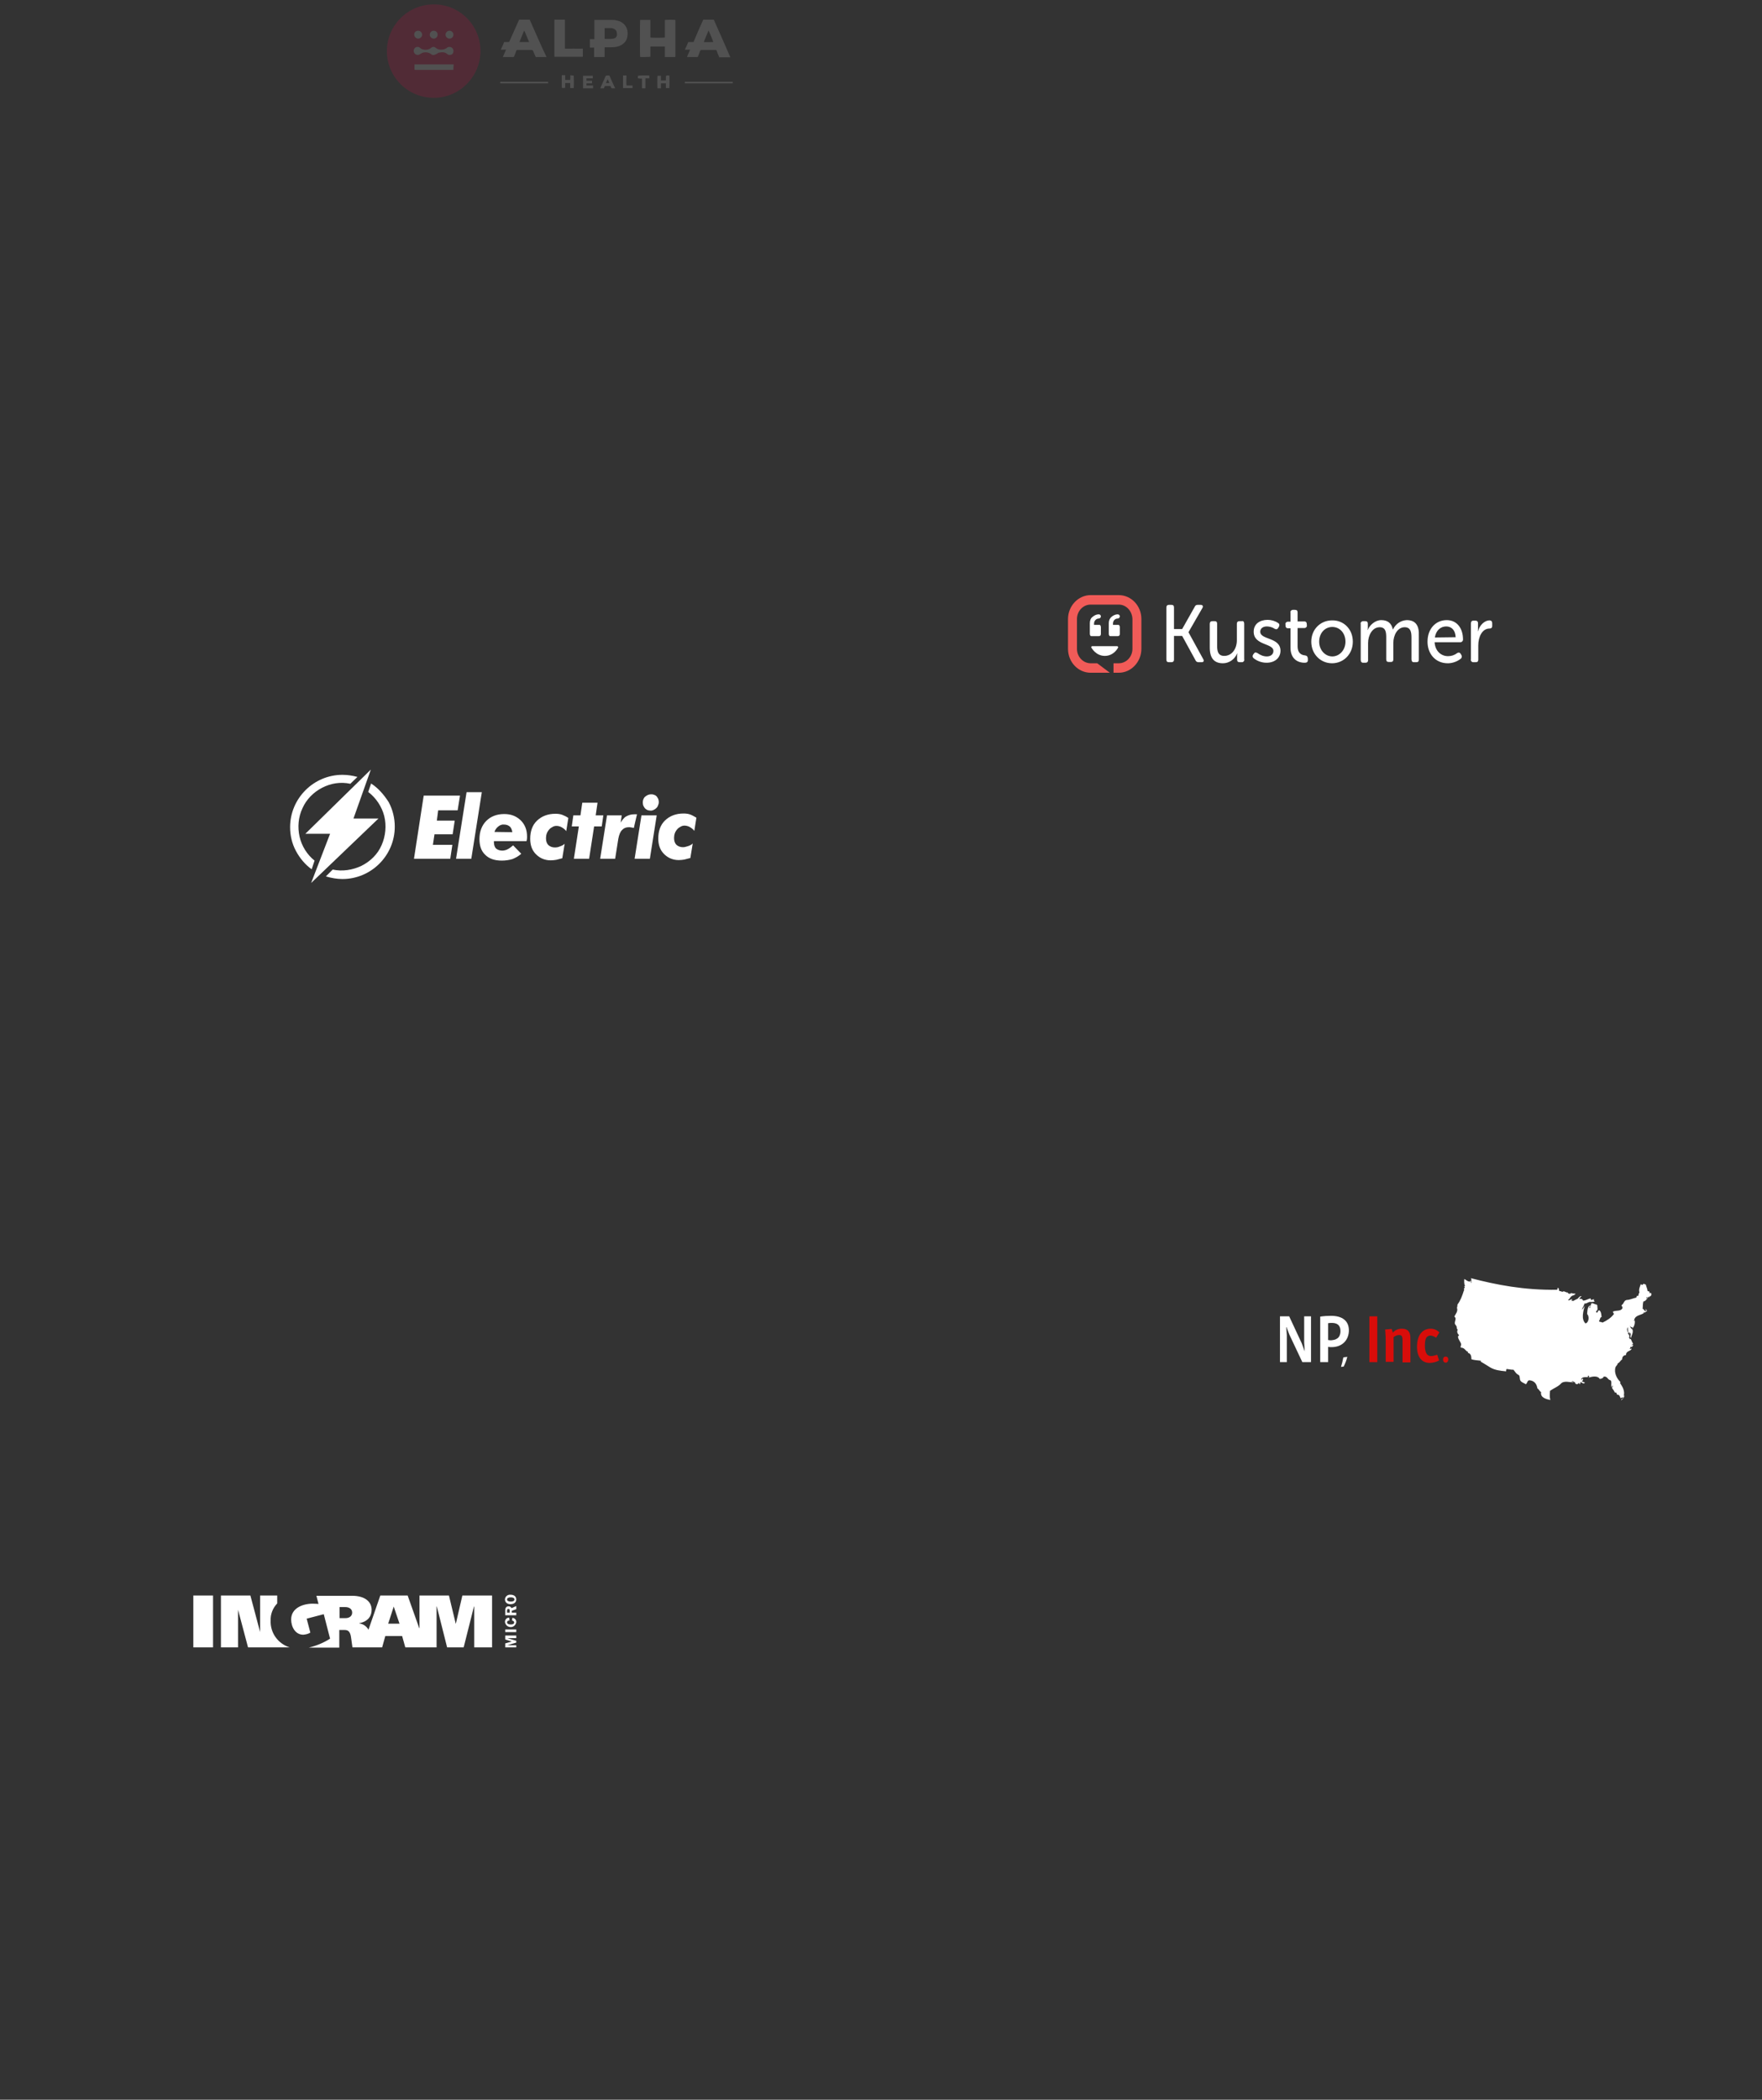 <?xml version="1.0" encoding="utf-8"?>
<!-- Generator: Adobe Illustrator 26.5.0, SVG Export Plug-In . SVG Version: 6.00 Build 0)  -->
<svg version="1.1" id="Layer_1" xmlns="http://www.w3.org/2000/svg" xmlns:xlink="http://www.w3.org/1999/xlink" x="0px" y="0px"
	 viewBox="0 0 670 798" style="enable-background:new 0 0 670 798;" xml:space="preserve">
<rect x="0" y="0" width="670" height="798" fill="#333333" stroke="none"/>
<style type="text/css">
	.st0{fill:#FFFFFF;}
	.st1{fill:#D90D0A;}
	.st2{fill-rule:evenodd;clip-rule:evenodd;fill:#FFFFFF;}
	.st3{fill-rule:evenodd;clip-rule:evenodd;fill:#F15B58;}
	.st4{opacity:0.15;}
	.st5{fill:#FC004A;}
</style>
<g id="logo_group_1" transform="translate(-147.588 -164.625)">
	<g>
		<g id="Mask_Group_18">
			<path id="ingram" class="st0" d="M340.4,772.5c0-0.5,0.5-0.8,1.4-0.8c0.8,0,1.4,0.2,1.4,0.8c0,0.7-0.8,0.8-1.4,0.8
				C340.9,773.3,340.4,773,340.4,772.5z M343.9,772.5c0-1.1-0.8-1.8-2.2-1.8c-1-0.1-2,0.6-2.1,1.7v0.1c0,1.2,1,1.8,2.1,1.8
				C342.9,774.3,343.9,773.7,343.9,772.5z M340.4,777.5v-0.8c0-0.5,0.3-0.6,0.5-0.6c0.3,0,0.5,0.2,0.5,0.6v0.8H340.4z M342.2,777.5
				v-0.7l1.7-0.6V775l-1.8,0.8c-0.2-0.4-0.6-0.7-1.1-0.7c-0.8,0-1.3,0.5-1.3,1.5v1.9h4.2v-1H342.2z M341.2,779.4
				c-0.9,0-1.6,0.7-1.6,1.6v0.1c0.2,1.2,1.2,2,2.4,1.9c1-0.1,1.7-0.9,1.9-1.8c0.1-0.9-0.6-1.7-1.5-1.7l0,0l-0.1,1
				c0.4,0.1,0.8,0.3,0.8,0.7c0,0.7-0.7,0.8-1.3,0.8c-0.5,0-1.4-0.1-1.4-0.8c0-0.5,0.4-0.7,0.9-0.7L341.2,779.4z M343.9,783.9h-4.2v1
				h4.2V783.9z M343.9,788.2v0.7l-3.4,1l0,0h3.4v0.8h-4.2v-1.5l2.5-0.7l-2.5-0.8v-1.5h4.2v1h-3.4l0,0L343.9,788.2z M257.7,790.7
				h-15.8c-1.2-4.6-3.8-14.3-3.8-14.3l0,0v14.3h-6.5V771h11.2c1.2,4.6,3.7,13.9,3.7,13.9l0,0V771h6.5v3c-1.7,1.8-2.6,4.1-2.5,6.5
				C250.3,785.2,253.3,789.3,257.7,790.7L257.7,790.7z M334.7,771v19.7h-6.8v-15.5h-0.1l-3.9,15.5h-6.3l-3.9-15.5h-0.1v15.5h-11.9
				l-1.2-4.3h-6.4l-1.2,4.3h-11.3c0,0-0.4-2.9-0.5-3.6c-0.3-2.4-1.1-3-2.5-3h-2v6.7H265c2.9-0.7,5.6-1.8,8.1-3.4l-2.4-9.3l-6.5,1.7
				l1.4,5.3c-0.8,0.5-1.7,0.7-2.7,0.8c-3.1,0-4.6-3.1-4.6-5.8c0-4.3,4.4-6,8.2-6c0.9,0,2.1,0.1,2.2,0.1l-0.8-3.1h13.5
				c5.4,0,7.5,2.6,7.5,5.3c0,4.2-3.9,5-4.7,5.1v0.1c1.5,0.2,2.8,1.1,3.5,2.4c0,0,4.1-11.9,4.5-13h10.4l4.4,12.4h0.1V771h11.2
				l2.6,10.8l2.5-10.8H334.7z M221.1,771h7.5c0,0,0,13.1,0,19.7h-7.5V771z M297.3,775.2l-2.1,6.5h4.3L297.3,775.2L297.3,775.2z
				 M276.7,779.6h2.2c1.8,0,2.6-1,2.6-2.1c0-1.5-1.3-2.1-2.6-2.1h-2.2V779.6"/>
			<g>
				<path class="st0" d="M314.2,472.6h7.4l0.9-5.6h-13.8l-3.7,24h13.8l0.8-5.3h-7.4l0.6-4h6.9l0.8-5.2h-6.8L314.2,472.6z"/>
				<path class="st0" d="M325,465.7l-4,25.3h5.8l4-25.3H325z"/>
				<path class="st0" d="M339.3,474c-2.8,0-5.1,0.9-6.8,2.6c-1.7,1.7-2.6,4.1-2.6,6.9c0,2.6,0.7,4.6,2.2,6c1.5,1.5,3.6,2.2,6.3,2.2
					c1.4,0,2.8-0.2,4.1-0.6c1.2-0.5,2.3-1.1,3.3-2l-3.1-3.2c-0.6,0.5-1.3,1.1-2.1,1.5c-0.6,0.3-1.4,0.5-2,0.5c-1,0-1.8-0.3-2.4-0.8
					c-0.5-0.5-0.8-1.4-0.8-2.4v-0.4h12.4c0-0.1,0-0.2,0.1-0.4c0.1-0.6,0.1-1,0.1-1.3c0-2.6-0.8-4.6-2.4-6.2
					C343.8,474.7,341.8,474,339.3,474z M335.6,480.8c0.3-0.8,0.7-1.5,1.5-2.1c0.6-0.5,1.4-0.8,2.2-0.7c0.9,0,1.6,0.3,2.2,0.8
					c0.5,0.5,0.8,1.3,0.9,2.1L335.6,480.8z"/>
				<path class="st0" d="M358.8,473.9c-2.9,0-5.2,0.9-7,2.6c-1.8,1.7-2.6,4.1-2.6,6.9c0,2.5,0.7,4.4,2.2,5.9
					c1.5,1.5,3.4,2.3,5.6,2.3c0.7,0,1.5-0.1,2.1-0.2c0.7-0.2,1.5-0.4,2.3-0.6l0.9-5.5c-0.5,0.5-1.2,0.8-1.8,1
					c-0.6,0.3-1.3,0.4-1.9,0.4c-1,0-1.8-0.3-2.5-0.9c-0.6-0.6-0.9-1.5-0.9-2.6c0-1.3,0.4-2.4,1.2-3.3c0.4-0.5,0.8-0.7,1.3-1
					c0.5-0.3,1-0.4,1.5-0.4c0.6,0,1.4,0.2,1.9,0.5c0.7,0.4,1.3,0.8,1.8,1.5l0.8-5c-0.7-0.5-1.5-0.9-2.3-1.2
					C360.6,474,359.7,473.9,358.8,473.9L358.8,473.9z"/>
				<path class="st0" d="M377,474.5h-2.9l0.7-4.8H369l-0.7,4.8h-2.7l-0.6,4.2h2.7l-1.9,12.3h5.8l1.9-12.3h2.9L377,474.5z"/>
				<path class="st0" d="M389.1,474.1c-0.1,0-0.3,0-0.4,0c-1.1,0-2.1,0.3-3,0.8s-1.6,1.5-2.1,2.4l0.4-2.8h-5.6l-2.6,16.5h5.7
					l1.2-7.6c0.3-1.5,0.7-2.6,1.4-3.3c0.6-0.7,1.5-1.1,2.6-1.1c0.3,0,0.5,0,0.9,0.1c0.3,0,0.6,0.1,1,0.2l1.2-5.2
					C389.5,474.1,389.2,474.1,389.1,474.1z"/>
				<path class="st0" d="M395,472.7c0.5,0,0.8-0.1,1.2-0.3c0.4-0.2,0.7-0.4,1-0.7c0.3-0.3,0.5-0.6,0.6-1c0.2-0.4,0.3-0.8,0.3-1.2
					c0-0.5-0.1-0.8-0.2-1.2c-0.2-0.4-0.4-0.7-0.6-1c-0.3-0.3-0.6-0.5-1-0.6c-0.4-0.2-0.8-0.2-1.2-0.2c-0.8,0-1.6,0.4-2.2,0.9
					s-0.9,1.4-0.9,2.2c0,0.5,0.1,0.8,0.2,1.2c0.2,0.4,0.4,0.7,0.6,1c0.3,0.3,0.6,0.5,1,0.7C394.1,472.6,394.6,472.7,395,472.7
					L395,472.7z"/>
				<path class="st0" d="M388.9,491h5.8l2.6-16.5h-5.8L388.9,491z"/>
				<path class="st0" d="M410.1,474.2c-0.8-0.3-1.7-0.4-2.6-0.4c-2.9,0-5.2,0.9-7,2.6c-1.8,1.7-2.6,4.1-2.6,6.9
					c0,2.5,0.7,4.4,2.2,5.9c1.5,1.5,3.4,2.3,5.6,2.3c0.7,0,1.5-0.1,2.1-0.2c0.7-0.2,1.5-0.4,2.3-0.6l0.9-5.5c-0.5,0.5-1.2,0.8-1.8,1
					s-1.3,0.4-1.9,0.4c-1,0-1.8-0.3-2.5-0.9c-0.6-0.6-0.9-1.5-0.9-2.6c0-1.3,0.4-2.4,1.2-3.3c0.4-0.5,0.8-0.7,1.3-1
					c0.5-0.3,1-0.4,1.5-0.4c0.6,0,1.4,0.2,1.9,0.5c0.7,0.4,1.3,0.8,1.8,1.5l0.8-5C411.7,475,410.9,474.5,410.1,474.2L410.1,474.2z"
					/>
				<path class="st0" d="M288.7,462.4l-1.1,3.2c3,2.3,5.2,5.6,6.1,9.2c0.9,3.6,0.5,7.6-1,11c-1.5,3.5-4.3,6.2-7.7,7.9
					c-3.4,1.6-7.3,2.2-10.9,1.4l-2.6,2.6c2,0.6,4.2,1,6.3,1c10.9,0,19.9-8.9,19.9-19.9c0-3.3-0.8-6.5-2.3-9.3
					C293.6,466.7,291.5,464.2,288.7,462.4L288.7,462.4z"/>
				<path class="st0" d="M267.2,491.7c-2.9-2.3-4.9-5.6-5.7-9.1c-0.8-3.6-0.5-7.4,1.1-10.8c1.5-3.4,4.2-6.1,7.5-7.8
					c3.3-1.7,7-2.3,10.7-1.5l2.7-2.6c-1.8-0.5-3.8-0.8-5.7-0.8c-10.9,0-19.9,8.9-19.9,19.9c0,3.1,0.7,6.2,2.2,9s3.5,5.2,6,7
					L267.2,491.7z"/>
				<path class="st0" d="M282,475.7l6.6-18.6l-24.9,24.4h9.4l-7.2,18.7l25.6-24.5H282z"/>
			</g>
			<g>
				<g>
					<path class="st0" d="M637.8,664.9l4.8,10.3l1.1,3l0,0l-0.2-3.4v-9.9h2.6v17.4h-3.3l-5-10.6l-1-2.7h-0.1l0.2,3.1v10.2h-2.6
						v-17.4L637.8,664.9L637.8,664.9z"/>
					<path class="st0" d="M653.7,664.7c4.4,0,6.8,2,6.8,5.5c0,3.6-2.4,6.4-6.6,6.4c-0.4,0-0.8,0-1.3-0.1v5.8h-3V665
						C650.9,664.8,652.5,664.7,653.7,664.7z M655.9,673.4c0.8-0.4,1.4-1.4,1.4-2.9c0-2.3-1.3-3.1-3.3-3.1c-0.3,0-0.9,0-1.4,0.1v6.4
						c0.4,0.1,0.9,0.1,1.2,0.1C654.6,673.9,655.4,673.8,655.9,673.4z"/>
				</g>
				<g>
					<path class="st1" d="M671.3,664.9v17.4h-3v-17.4H671.3z"/>
					<path class="st1" d="M676.8,669.7l0.4,1.4c0.9-1,2-1.5,3.5-1.5c2.2,0,3.2,1.2,3.2,3.6v9.2h-3V674c0-1.5-0.3-2-1.3-2
						c-0.8,0-1.4,0.3-2.1,0.8v9.4h-3v-7.8c0-0.9,0-2-0.2-4.5L676.8,669.7z"/>
					<path class="st1" d="M691.6,669.6c1.3,0,2.4,0.5,3.3,1.4l-1.2,2c-0.9-0.5-1.6-0.8-2.2-0.8c-0.5,0-0.9,0.2-1.3,0.5
						c-0.6,0.6-0.8,1.8-0.8,3.3c0,2.7,0.8,4,2.3,4c0.6,0,1.5-0.2,2.4-0.5l0.7,2.2c-1.2,0.6-2.5,0.9-3.6,0.9c-3,0-4.8-2.3-4.8-6.1
						C686.4,672,688.5,669.6,691.6,669.6z"/>
					<path class="st1" d="M697.3,680.2c0.6,0,1,0.4,1,1.1c0,0.7-0.4,1.2-1,1.2s-1-0.5-1-1.1C696.3,680.6,696.7,680.2,697.3,680.2z"
						/>
				</g>
				<g>
					<g>
						<g>
							<path id="SVGID_1_" class="st0" d="M775.3,656c-0.3,0-0.3,0.2-0.5,0c0.1-0.3-0.1-0.3-0.1-0.6c-0.2,0-0.5,0-0.6-0.1
								c-0.1-0.9-0.5-1.6-0.7-2.5c-0.3,0-0.5-0.2-0.8-0.3c-0.2,0.2-0.4,0.4-0.7,0.5c-0.2,0-0.1-0.4-0.4-0.3
								c-0.3,0.8-0.9,2.1-0.5,3.1c-0.2,0.3-0.4,0.7-0.4,1.3c-0.3-0.1-0.4,0.2-0.6,0c-0.1,0.3-0.1,0.6-0.3,0.7
								c-0.9,0.2-1.9,0.6-2.8,0.8c-0.5,0.1-0.9,0-1.3,0.3c-0.4,0.3-0.6,0.9-0.9,1.3c-0.2,0.3-0.6,0.3-0.5,0.8
								c0.4,0.1,0.3,0.6,0.3,0.9c-0.8,1.2-2.3,0.6-3.6,1.2c0,0.4,0.3,0.6,0.4,0.9c-1.1,1.5-2.7,2.5-4.4,3.3
								c-0.3-0.4-1.1-0.1-1.3-0.6c0.4-0.4,0.4-1.6,1-1.5c-0.1-1.1-0.2-2.2-0.9-2.6c-0.6,0.1-0.5,0.8-0.9,0.9
								c-0.3,0.1-0.2-0.3-0.3-0.6c1-0.3,0.3-1.8,0.5-2.2c-0.2,0-0.2-0.2-0.3-0.3c-0.9,0-1.7-1-2.2-0.1c-0.1,0.3,0.3,0.1,0.3,0.3
								c-0.3-0.1-0.4,0.1-0.5,0.2c-0.1,0.5,0.2,0.9-0.3,0.9c-0.1-0.4,0.4-0.7,0-0.9c-0.8,0.9-0.8,1.8-0.9,3.2
								c0.9,0.9,0.7,3.2-0.6,3.6c-1.8-1.6-0.8-4.9-0.3-6.7c-0.3,0.4-0.7,1.3-1.1,1.4c0.3-0.8,0.8-1.4,1-2.3c0.7,0.2,1.1-0.4,2-0.6
								c0.8,0.1,1.4,0,2-0.1c-0.4-0.1-0.5-0.4-0.4-0.9c-0.5,0-0.8,0.4-1.2,0.2c0-0.2,0-0.3,0-0.5c-1.2,0.1-1.9,0.9-3,0.8
								c-0.1-0.7-1.1-0.8-1.4-0.5c0.1-0.5,0.6-0.8,0.9-1.2c-0.8,0-1.1,0.6-1.5,1c-0.6,0.3-1.3,0.6-1.8,0.9c-0.1-0.3-0.5,0-0.6-0.2
								c0.1-0.2,0.3-0.3,0.3-0.5c-0.4-0.2-1,0.7-1.6,0.3c0.6-0.3,0.9-1.1,1.4-1.5c0.5-0.3,1.2-0.3,1.5-0.9c-0.5-0.1-1.3,0-1.6-0.3
								c-0.4,0.5-1.3,0.4-1.4-0.2c-0.7,0.2-1.3-0.8-2-0.2c-0.4-0.1-0.6-0.3-1.1-0.3c-0.4-0.3,0-1.2-0.7-1.2c-0.2,0.1,0,0.6-0.2,0.7
								c-12.6,0.2-23.2-1.9-32.8-4.4c0.4,0.6,0,1.4,0.2,1.9c-0.4-0.3-0.2-0.6-0.2-0.9c-0.3-0.1-0.2,0.4-0.5,0.3
								c-0.9-0.1-1.4-0.7-2-1c-0.1,0.8-0.1,2.1,0.3,2.7c-0.1,0-0.3,0-0.3,0.1c-0.1,0.3,0.2,0.2,0.2,0.5c-0.4,0.2-0.5,0.7-0.1,0.9
								c-0.3-0.1-0.2,0.2-0.3,0.3c-0.6,1.9-1.3,3.8-2.4,5.2c0,0.5-0.1,0.9-0.2,1.3c0.5,1.3-0.6,2.4-1,3.3c1,0.6,0.1,1.7,0.2,2.6
								c0,0.4,0.7,0.9,0.7,1.4s0.1,0.7,0.4,1c-0.5,0.7,0,1.7,0.5,2c0,0.3-0.4,0.3-0.4,0.6c0,1.1,1.1,2,1.2,3c0,0.4-0.4,0.8-0.1,1.2
								c1.5,0,1.6,1.2,2.7,1.6c0.1,0.3-0.2,0.3,0,0.4c1,0.2,1.3,1.1,1.3,2.4c1,0.4,2.5,0.4,3.7,0.6c0,0.2-0.2,0.1-0.2,0.3
								c1.3,0.7,2.6,1.6,3.8,2.3c1.6,0.9,3.5,1.2,5.9,1.4c0-0.3,0-0.6,0.2-0.9c0.8,0.1,1.6,0.3,2.6,0.3c0.6,0.7,1,1.6,2,2
								c0.5,0.5,0.3,1.1,0.5,1.8c0.2,0.9,1.4,1.2,2.2,1.7c0.6-0.4,0.5-1.5,1.4-1.5c1.8,0.2,2.7,1.3,3,3.1c0.6,0.3,0.8,1.1,1.4,1.4
								c-0.4,2.1,2,2.7,3.5,3c-0.3-1.1-0.2-2.3-0.1-3.5c1.4-1,3.2-1.6,4.3-2.9c1.2-1,3.3-0.3,4.6-0.3c0-0.5-0.6,0-0.7-0.3
								c0.5-0.5,1,0.3,1.4,0.4c0,0.2-0.1,0.2-0.1,0.3c0.3,0.1,0.5,0.3,0.9,0.3c0.2-0.2,0.3-0.4,0.7-0.4c0.3,0.2-0.2,0.4,0,0.4
								c0.7-0.2,0.2-0.6,0.7-0.9c0.1,0.4,1.3,0.9,1.4,0.3c-0.2-0.3-0.9-0.2-1.1-0.6c0.3-0.2,0.6-0.3,0.4-0.9c-0.4,0-0.2,0.5-0.7,0.3
								c0.4-1,1.3-0.9,2.5-0.9c0.2-0.1,0-0.6,0.3-0.6c0.2,0.1,0.4,0.6,0.1,0.8c1.4-0.5,3.5-0.8,4.2,0.5c0.8-0.1,1.4-0.4,1.5-0.9
								c1.5-0.2,1.4,1.2,2.6,1.4c0.7,0.6-0.1,2.2,0.6,2.7c0.2-0.2-0.1-0.6,0-0.6s0.3,0,0.3,0.1c0,0.4-0.3,0.4-0.3,0.8
								c0.4,0.5,0.8,1.1,1.1,1.7c0.2,0.1,0.2-0.1,0.4-0.1c0.2,0.3,0.3,0.6,0.4,0.9c0.7-0.2,1.1,0.6,1.3,1.3c0.3-0.1,0.9-0.4,1.1-0.3
								c-0.1,0.5-1,0.7-0.9,1.1c0.6-0.4,1.1-0.9,1.3-1.8c-0.3-0.1-0.1,0.3-0.3,0.3c0.6-2.2-0.6-3.8-1.4-5.1c0-0.2,0.2-0.1,0.2-0.3
								c-1.3-1.2-2.6-3.5-1.9-5.7c0.2-0.5,0.8-0.8,0.8-1.4c0.8-0.3,1-1.1,1.7-1.5c0-1.1,0.6-1.6,1.5-1.7c-0.1-1.7,2.1-1.4,2.1-2.5
								c-0.1,0.1-0.7,0.3-0.9,0c0.4,0.3,0.6-0.5,0.3-0.6c0.5,0.2,1.1-0.1,1.2-0.7c-0.1-0.2-0.5,0.2-0.7-0.1c0.3,0,0.5-0.1,0.6-0.3
								v-0.1h0.1c-0.4-0.5-0.6-1.2-0.9-1.8c-0.2,0-0.4,0-0.5,0c0.3-0.3-0.4-0.6-0.2-0.8c0.1,0,0.1,0.1,0.2,0.1
								c0-0.6-0.2-1.1-0.7-1.4c0.2,0.1,0.2-0.2,0.3-0.3c-0.6-0.4-0.7-2-0.1-2c-0.4,0.4,0.2,0.8-0.2,1.2c0.4,0,0.1,0.1,0.2,0.6
								c0.5,0,0.4,0.6,0.7,0.8c0.1-0.3-0.3-0.5-0.1-0.6c0.9,0.3-0.2,1.6,0.5,2c0.2-1.1,1-2.1,0.5-3.3c-0.6-0.2-0.7-0.8-1-1.3
								c0.2,0.3,0.6,0.6,1.1,0.6c0,0.2-0.2,0.2-0.1,0.4c0.6-0.6,1.1-1.7,0.9-3c-0.1-0.2-0.3,0.2-0.4-0.1c0.2,0,0.2-0.2,0.3-0.3v-0.2
								l0.1-0.2c0.6-1.2,2.4-1.3,3.4-2c0.1-0.3,0-0.4,0.3-0.5c0,0.3,0,0.4-0.2,0.5c0.4-0.2,0.6-0.6,1.1-0.7c0-0.4-0.1-0.8-0.6-0.8
								c0,0.3,0.4,0.2,0.4,0.5c-0.7,0.7-0.9-0.8-1.4-0.6c0.1-0.8,0-1.8,0.3-2.9c0.5,0.1,0.8-0.4,1.2-0.7c0.1-0.3-0.1-0.8,0-0.9
								c0.1,0.1,0.4,0.1,0.3,0.3c-0.2,0.1-0.3,0.1-0.2,0.4c0.4-0.1,0.2-0.7,0.5-0.9c0,0.2,0,0.4,0.3,0.3c0.2-0.5-0.1-0.2-0.2-0.5
								C774.9,657.9,776.1,656.6,775.3,656z"/>
						</g>
					</g>
				</g>
				<g>
					<g>
						<path class="st0" d="M657.5,684.1c0.3-0.9,0.7-2.5,0.9-3.6l1.5-0.2c-0.3,1.3-1,3-1.4,3.7L657.5,684.1z"/>
					</g>
				</g>
			</g>
			<g id="Group_00000070102763133065713980000010949346313580836540_" transform="translate(0, 1)">
				<path class="st2" d="M569.2,400.5v4.1c0,0.2,0.1,0.4,0.2,0.6c0.1,0.2,0.3,0.2,0.6,0.2h2.6c0.2,0,0.4-0.1,0.6-0.2
					c0.1-0.2,0.2-0.4,0.2-0.6v-2.7c0-0.2-0.1-0.4-0.2-0.6c-0.1-0.2-0.3-0.2-0.6-0.2h-1.8v-0.5c0-1.1,0.8-1.9,1.8-1.9
					c0.4,0,0.8-0.4,0.8-0.8c0-0.5-0.4-0.8-0.8-0.8c-0.9,0-1.7,0.4-2.4,1S569.2,399.5,569.2,400.5L569.2,400.5z"/>
				<path class="st2" d="M562,400.5v4.1c0,0.2,0.1,0.4,0.2,0.6c0.1,0.2,0.3,0.2,0.6,0.2h2.6c0.2,0,0.4-0.1,0.6-0.2
					c0.1-0.2,0.2-0.4,0.2-0.6v-2.7c0-0.2-0.1-0.4-0.2-0.6c-0.1-0.2-0.3-0.2-0.6-0.2h-1.8v-0.5c0-1,0.8-1.9,1.8-1.9
					c0.4,0,0.8-0.4,0.8-0.8c0-0.5-0.4-0.8-0.8-0.8c-0.9,0-1.7,0.4-2.4,1C562.3,398.6,562,399.5,562,400.5L562,400.5z"/>
				<path class="st2" d="M562.9,409.2c-0.1,0-0.3,0.1-0.3,0.2c-0.1,0.1-0.1,0.3,0,0.4s1.7,3.1,5.1,3.1s5-3,5-3.1
					c0.1-0.1,0.1-0.3,0-0.4s-0.2-0.2-0.3-0.2H562.9L562.9,409.2z"/>
				<path id="Fill-12_00000142153778831037955680000000205098892669363843_" class="st3" d="M562.3,389.8c-4.7,0-8.6,4.1-8.6,9.1
					v11.3c0,5.1,3.9,9.1,8.6,9.1h7.3l-4.8-3.6h-2.5c-2.8,0-5.2-2.4-5.2-5.5v-11.3c0-3,2.3-5.5,5.2-5.5H573c2.8,0,5.1,2.4,5.2,5.5
					v11.3c0,3-2.3,5.5-5.2,5.5h-2v3.6h2c4.7,0,8.6-4.1,8.6-9.1v-11.3c0-5.1-3.9-9.1-8.6-9.1H562.3"/>
				<path class="st2" d="M715,400.6v0.9c0,0.7-0.4,1-1,1c-2.9,0-4.3,3.3-4.3,6.4v5.4c0,0.7-0.3,1-1,1h-0.9c-0.3,0-0.5-0.1-0.7-0.3
					c-0.2-0.2-0.3-0.5-0.2-0.8v-13.6c0-0.3,0.1-0.6,0.2-0.8c0.2-0.2,0.4-0.3,0.7-0.3h0.8c0.6,0,1,0.3,1,1v1.8c0,0.4,0,0.8-0.1,1.2
					h0.1c0.6-2.1,2.3-4.1,4.5-4.1C714.8,399.5,715,399.9,715,400.6z M599.5,403.9L599.5,403.9l5.3-9.2c0.4-0.7,0.1-1.2-0.7-1.2H603
					c-0.5,0-0.9,0.2-1.1,0.7l-4.8,8.5H594v-8.2c0-0.7-0.3-1-1-1h-0.9c-0.6,0-1,0.3-1,1v19.8c0,0.7,0.3,1,1,1h0.9c0.6,0,1-0.3,1-1v-9
					h3.1l5.1,9.3c0.2,0.5,0.7,0.7,1.1,0.7h1.2c0.8,0,1-0.5,0.6-1.2L599.5,403.9z M619.8,399.7h-0.9c-0.6,0-1,0.3-1,1v6.3
					c0,3.1-1.8,5.9-4.8,5.9c-2.3,0-2.7-1.7-2.7-3.9v-8.3c0-0.7-0.3-1-0.9-1h-0.9c-0.6,0-1,0.3-1,1v9c0,4.1,1.7,6,5,6
					c2.3,0,4.4-1.4,5.4-3.7h0.1c-0.1,0.3-0.1,0.6-0.1,0.9v1.4c0,0.7,0.3,1,1,1h0.8c0.3,0,0.5-0.1,0.7-0.3c0.2-0.2,0.3-0.5,0.2-0.8
					v-13.6c0-0.3-0.1-0.6-0.3-0.8C620.3,399.7,620.1,399.6,619.8,399.7z M626.8,403.7c0-1.3,1.1-2,2.5-2c1,0,2.1,0.3,3,0.9
					c0.6,0.3,1,0.2,1.3-0.3l0.3-0.5c0.3-0.6,0.2-1.1-0.3-1.4c-1.2-0.8-2.6-1.2-4-1.2c-2.9,0-5.3,1.5-5.3,4.5c0,5.3,7.5,4.3,7.5,7.3
					c0,1.3-1,2.1-2.5,2.1c-1.3,0-2.5-0.5-3.6-1.3c-0.6-0.3-1-0.3-1.3,0.2l-0.3,0.4c-0.3,0.5-0.3,1,0.2,1.4c1.4,1.1,3.1,1.7,4.9,1.7
					c3.2,0,5.3-1.9,5.3-4.6C634.4,405.7,626.8,406.9,626.8,403.7z M643.8,412.7c-1.1-0.1-2.8-0.6-2.8-3.5v-6.9h2.6
					c0.3,0,0.5-0.1,0.7-0.3c0.2-0.2,0.3-0.5,0.2-0.7v-0.4c0-0.3-0.1-0.6-0.2-0.8c-0.2-0.2-0.4-0.3-0.7-0.3H641v-3.4c0-0.7-0.3-1-1-1
					h-0.8c-0.3,0-0.5,0.1-0.7,0.3c-0.2,0.2-0.3,0.5-0.2,0.8v3.4h-1c-0.3,0-0.5,0.1-0.7,0.3c-0.2,0.2-0.3,0.5-0.2,0.8v0.4
					c0,0.3,0.1,0.5,0.2,0.7c0.2,0.2,0.4,0.3,0.7,0.3h1v7.4c0,4,2.5,5.7,5.4,5.7c0.8,0,1.2-0.3,1.2-1v-0.6
					C644.8,413.1,644.5,412.8,643.8,412.7z M662,407.5c0,4.7-3.5,8.2-7.9,8.2s-7.9-3.5-7.9-8.2s3.5-8.1,7.9-8.1
					C658.5,399.3,662,402.7,662,407.5z M659.2,407.5c0-3.3-2.2-5.6-5-5.6s-5,2.3-5,5.6c0,3.2,2.3,5.6,5,5.6S659.2,410.7,659.2,407.5
					z M682.5,399.3c-2.2,0.1-4.2,1.4-5.2,3.5h-0.1c-0.5-2.3-1.9-3.5-4.4-3.5c-2.3,0-4.4,1.9-5.1,3.7h-0.1c0.1-0.3,0.1-0.6,0.1-0.9
					v-1.4c0-0.7-0.3-1-1-1h-0.8c-0.3,0-0.5,0.1-0.7,0.3c-0.2,0.2-0.3,0.5-0.2,0.8v13.6c0,0.3,0.1,0.6,0.2,0.8
					c0.2,0.2,0.4,0.3,0.7,0.3h0.9c0.6,0,1-0.3,1-1V408c0-2.9,1.6-6,4.4-6c2.3,0,2.5,1.9,2.5,3.9v8.3c0,0.7,0.3,1,0.9,1h0.9
					c0.6,0,0.9-0.3,0.9-1V408c0-3,1.6-6,4.3-6c2.2,0,2.6,1.7,2.6,3.9v8.3c0,0.3,0.1,0.6,0.2,0.8c0.2,0.2,0.4,0.3,0.7,0.3h0.9
					c0.7,0,1-0.3,1-1v-9C687.3,401.3,685.8,399.3,682.5,399.3z M703.9,406.7c0,0.3-0.1,0.5-0.3,0.7s-0.4,0.3-0.7,0.3h-9.8
					c0.2,3.4,2.5,5.3,5.1,5.3c1.3,0,2.5-0.4,3.5-1.2c0.6-0.3,1-0.2,1.3,0.3l0.3,0.5c0.1,0.2,0.2,0.5,0.1,0.8
					c-0.1,0.3-0.2,0.5-0.4,0.6c-1.4,1.1-3.2,1.7-4.9,1.7c-4.6,0-7.7-3.5-7.7-8.2c0-5,3.2-8.2,7.3-8.2
					C701.6,399.3,703.9,402.4,703.9,406.7z M701.1,405.8c-0.1-2.7-1.6-4.1-3.6-4.1c-2.1,0-3.9,1.5-4.3,4.2L701.1,405.8z"/>
			</g>
			<g class="st4">
				<circle class="st0" cx="312.5" cy="184" r="17.5"/>
				<path class="st5" d="M312.5,166.3c-9.8,0-17.7,7.9-17.8,17.6c-0.1,9.5,7.5,17.8,17.7,17.9c9.8,0.1,17.8-7.9,17.9-17.7
					C330.3,174,322.1,166.2,312.5,166.3z M318.5,176.3c0.8,0,1.5,0.7,1.5,1.5s-0.6,1.5-1.5,1.5c-0.8,0-1.5-0.7-1.5-1.5
					S317.7,176.3,318.5,176.3z M312.5,176.3c0.8,0,1.5,0.6,1.5,1.5s-0.7,1.5-1.5,1.5s-1.5-0.7-1.5-1.5S311.7,176.3,312.5,176.3z
					 M306.6,176.3c0.8,0,1.5,0.7,1.5,1.5s-0.7,1.5-1.5,1.5s-1.5-0.7-1.5-1.5C305,177,305.7,176.3,306.6,176.3z M320,191.2
					c-0.2,0-0.4,0-0.5,0c-4.6,0-9.2,0-13.8,0c-0.1,0-0.2,0-0.3,0c-0.1,0-0.2-0.1-0.2-0.2c0-0.6,0-1.2,0-1.9c5,0,9.9,0,14.9,0
					C320,189.9,320,190.5,320,191.2z M318.6,185.5c-0.4,0-0.7-0.1-0.9-0.3c-0.9-0.8-1.9-0.8-3-0.6c-0.3,0-0.6,0.2-0.9,0.4
					c-0.1,0.1-0.2,0.2-0.4,0.2c-0.7,0.4-1.3,0.5-1.9,0c-0.9-0.7-2-0.8-3-0.6c-0.4,0.1-0.8,0.4-1.2,0.6c-0.4,0.3-0.9,0.4-1.4,0.2
					c-0.8-0.3-1.2-1.2-0.9-2c0.3-0.8,1.2-1.2,2-0.8c0.2,0.1,0.3,0.2,0.4,0.3c0.9,0.8,2.9,0.9,4,0c0.7-0.6,1.3-0.6,2,0
					c1.1,0.9,3.1,0.7,4,0c0.4-0.4,0.9-0.5,1.5-0.4c0.7,0.2,1.2,0.9,1.1,1.6C320,185,319.4,185.5,318.6,185.5z"/>
				<rect x="408" y="195.7" class="st0" width="18.2" height="0.6"/>
				<path class="st0" d="M394.5,193.3c0,0.4,0,0.7,0,1.1c-0.5,0-0.9,0-1.5,0c0,1.3,0,2.5,0,3.8c-0.5,0-0.9,0-1.3,0
					c0-1.2,0-2.4,0-3.7c-0.5,0-1,0-1.5-0.1c-0.1-0.3-0.1-0.6,0-1C391.7,193.2,393.1,193.3,394.5,193.3z"/>
				<path class="st0" d="M385.8,197.1c0.8,0,1.5,0,2.3,0c0,0.4,0,0.7,0,1c-1.2,0-2.4,0-3.6,0c0-1.6,0-3.2,0-4.8c0.4,0,0.8,0,1.3,0
					C385.8,194.5,385.7,195.7,385.8,197.1z"/>
				<path class="st0" d="M402.1,193.3c0.1,0.4,0.1,4,0,4.8c-0.4,0-0.8,0-1.3,0c0-0.6,0-1.2,0-1.8c-0.7,0-1.3,0-1.9,0
					c0,0.6,0,1.2,0,1.9c-0.5,0-0.9,0-1.3,0c-0.1-0.4-0.1-4.1,0-4.8c0.4,0,0.8,0,1.3,0c0,0.6,0,1.2,0,1.8c0.6,0,1.2,0,1.9,0
					c0-0.6,0-1.1,0-1.7C401.3,193.2,401.7,193.3,402.1,193.3z"/>
				<path class="st0" d="M379.3,193.3c-0.3,0-0.6,0-0.9,0s-0.5,0.1-0.6,0.4c-0.6,1.4-1.2,2.7-1.8,4.1c0,0.1-0.1,0.2-0.1,0.4
					c0.5,0,0.9,0,1.3,0c0.1-0.2,0.2-0.5,0.3-0.7c0.1-0.1,0.2-0.2,0.3-0.2c0.6,0,1.3,0,1.9,0c0.1,0.3,0.2,0.5,0.3,0.7
					c0.1,0.1,0.2,0.2,0.3,0.2c0.4,0,0.7,0,1.2,0C380.7,196.5,380,194.9,379.3,193.3z M378,196.2c0.2-0.5,0.4-1,0.6-1.4h0.1
					c0.2,0.5,0.4,0.9,0.6,1.4C378.8,196.2,378.5,196.2,378,196.2z"/>
				<path class="st0" d="M365.7,193.3c0.1,0.3,0.2,4.1,0,4.8c-0.4,0-0.8,0-1.3,0c0-0.6,0-1.2,0-1.9c-0.7,0-1.3,0-1.9,0
					c0,0.6,0,1.2,0,1.8c-0.5,0.1-0.9,0.1-1.3,0c0-1.6,0-3.2,0-4.8c0.4,0,0.8,0,1.3,0c0,0.6,0,1.2,0,1.8c0.7,0,1.2,0,1.9,0
					c0.1-0.6,0-1.2,0.1-1.8C364.9,193.3,365.3,193.3,365.7,193.3z"/>
				<path class="st0" d="M370.6,197.1c0.8,0,1.6,0,2.5,0c0,0.4,0,0.7,0,1.1c-1.3,0-2.5,0-3.8,0c0-1.6,0-3.2,0-4.8c1.2,0,2.5,0,3.7,0
					c0,0.3,0,0.6,0,1c-0.8,0-1.6,0-2.4,0c0,0.3,0,0.5,0,0.9c0.7,0,1.4,0,2.1,0c0,0.4,0,0.6,0,1c-0.7,0-1.4,0-2.1,0
					C370.6,196.5,370.6,196.7,370.6,197.1z"/>
				<rect x="337.8" y="195.7" class="st0" width="18.2" height="0.6"/>
				<path class="st0" d="M349,172.1c-1.3,0-2.6,0-4,0c-0.1,0.1-0.1,0.3-0.2,0.4c-1.1,2.5-2.2,4.9-3.3,7.4c-0.4,0.8-0.1,0.7-1,0.7
					c-0.4,0-0.8,0-1.2,0c-0.4,1-0.8,1.9-1.3,2.9c0.7,0,1.3,0,2,0c-0.4,1-0.8,1.9-1.2,2.8c1.4,0,2.7,0,4.1,0c0.1-0.1,0.1-0.2,0.2-0.3
					c0.3-0.7,0.6-1.4,0.8-2.1c0.1-0.2,0.2-0.3,0.5-0.3c0.4,0,0.9,0,1.3,0c1.3,0,2.6,0,4,0c0.3,0,0.5,0.1,0.6,0.4
					c0.2,0.5,0.4,1,0.6,1.4c0.1,0.3,0.3,0.6,0.4,0.9c1.4,0,2.7,0,4.1,0C353.1,181.5,351.1,176.8,349,172.1z M345.1,180.6
					c0.6-1.5,1.2-3,1.8-4.4c0.7,1.4,1.2,2.9,1.9,4.4C347.5,180.6,346.4,180.6,345.1,180.6z"/>
				<path class="st0" d="M419,172.1c-1.4,0-2.7,0-4,0c-1.3,2.8-2.5,5.6-3.7,8.5c-0.7,0-1.3,0-2,0c-0.4,1-0.8,1.9-1.3,2.9
					c0.7,0,1.3,0,2,0c-0.4,1-0.8,1.8-1.2,2.8c1.4,0,2.7,0,4.1,0c0.3-0.8,0.7-1.6,0.9-2.3c0.1-0.3,0.3-0.4,0.6-0.4c1.2,0,2.5,0,3.7,0
					c0.5,0,1.1,0,1.6,0c0.2,0,0.3,0.1,0.4,0.3c0.1,0.4,0.3,0.7,0.4,1.1c0.2,0.5,0.4,0.9,0.6,1.4c1.4,0,2.7,0,4.2,0
					C423.2,181.5,421.1,176.8,419,172.1z M415.2,180.6c0.6-1.5,1.2-2.9,1.8-4.4c0.2,0.3,1.6,3.6,1.8,4.4
					C418.5,180.6,415.8,180.7,415.2,180.6z"/>
				<path class="st0" d="M369.2,183.1c0,1.1,0,2.1,0,3.1c-3.6,0-7.2,0-10.8,0c0-4.7,0-9.4,0-14.1c1.3,0,2.6,0,4,0c0,3.7,0,7.3,0,11
					c1.1,0.1,2.3,0,3.4,0C366.9,183.2,368,183.1,369.2,183.1z"/>
				<path class="st0" d="M383.4,172.8c-1-0.4-2-0.6-3.1-0.6c-2.1,0-4.2,0-6.3,0c-0.1,0-0.2,0-0.4,0c0,2.4,0,4.8,0,7.3
					c-0.6,0-1.1,0-1.7,0c0,1.1,0,2.1,0,3.2c0.6,0,1.1,0,1.6,0c0,1.2,0,2.4,0,3.6c1.4,0,2.7,0,4,0c0-1.2,0-2.4,0-3.7
					c0.2,0,0.4,0,0.5,0c0.7,0,1.4,0,2.1,0s1.3-0.1,2-0.2c2.2-0.5,3.9-1.9,4.1-4.3C386.5,175.7,385.5,173.8,383.4,172.8z
					 M382.2,177.9c-0.1,0.8-0.6,1.3-1.4,1.4c-1.1,0.2-2.2,0.1-3.3,0.1c0-1.4,0-2.8,0-4.1c0.1,0,0.2,0,0.3,0c0.7,0,1.4,0,2.1,0
					c0.4,0,0.8,0.1,1.2,0.3c0.6,0.3,1,0.8,1,1.4C382.2,177.3,382.2,177.6,382.2,177.9z"/>
				<path class="st0" d="M404.4,172.2c0,0.1,0,0.2,0,0.3c0,4.5,0,9.1,0,13.6c0,0,0,0.1-0.1,0.2c-1.1,0-2.2,0-3.2,0
					c-0.2,0-0.4,0-0.7,0c0-0.2,0-0.4,0-0.5c0-1,0-2,0-3c0-0.2,0-0.3,0-0.5c-1.8,0-3.6,0-5.5,0c0,1.3,0,2.6,0,3.9
					c-0.4,0.1-3.1,0.1-3.9,0.1c-0.1-0.3-0.1-13.6,0-14.1c1.3,0,2.6,0,3.9,0c0,2.3,0,4.5,0,6.7c0.4,0.1,4.7,0.1,5.5,0
					c0-0.5,0-1.1,0-1.6c0-0.6,0-1.2,0-1.7c0-0.6,0-1.1,0-1.7c0-0.6,0-1.1,0-1.7C401.7,172.1,403,172.1,404.4,172.2
					C404.3,172.2,404.3,172.2,404.4,172.2L404.4,172.2z"/>
			</g>
		</g>
	</g>
</g>
</svg>
